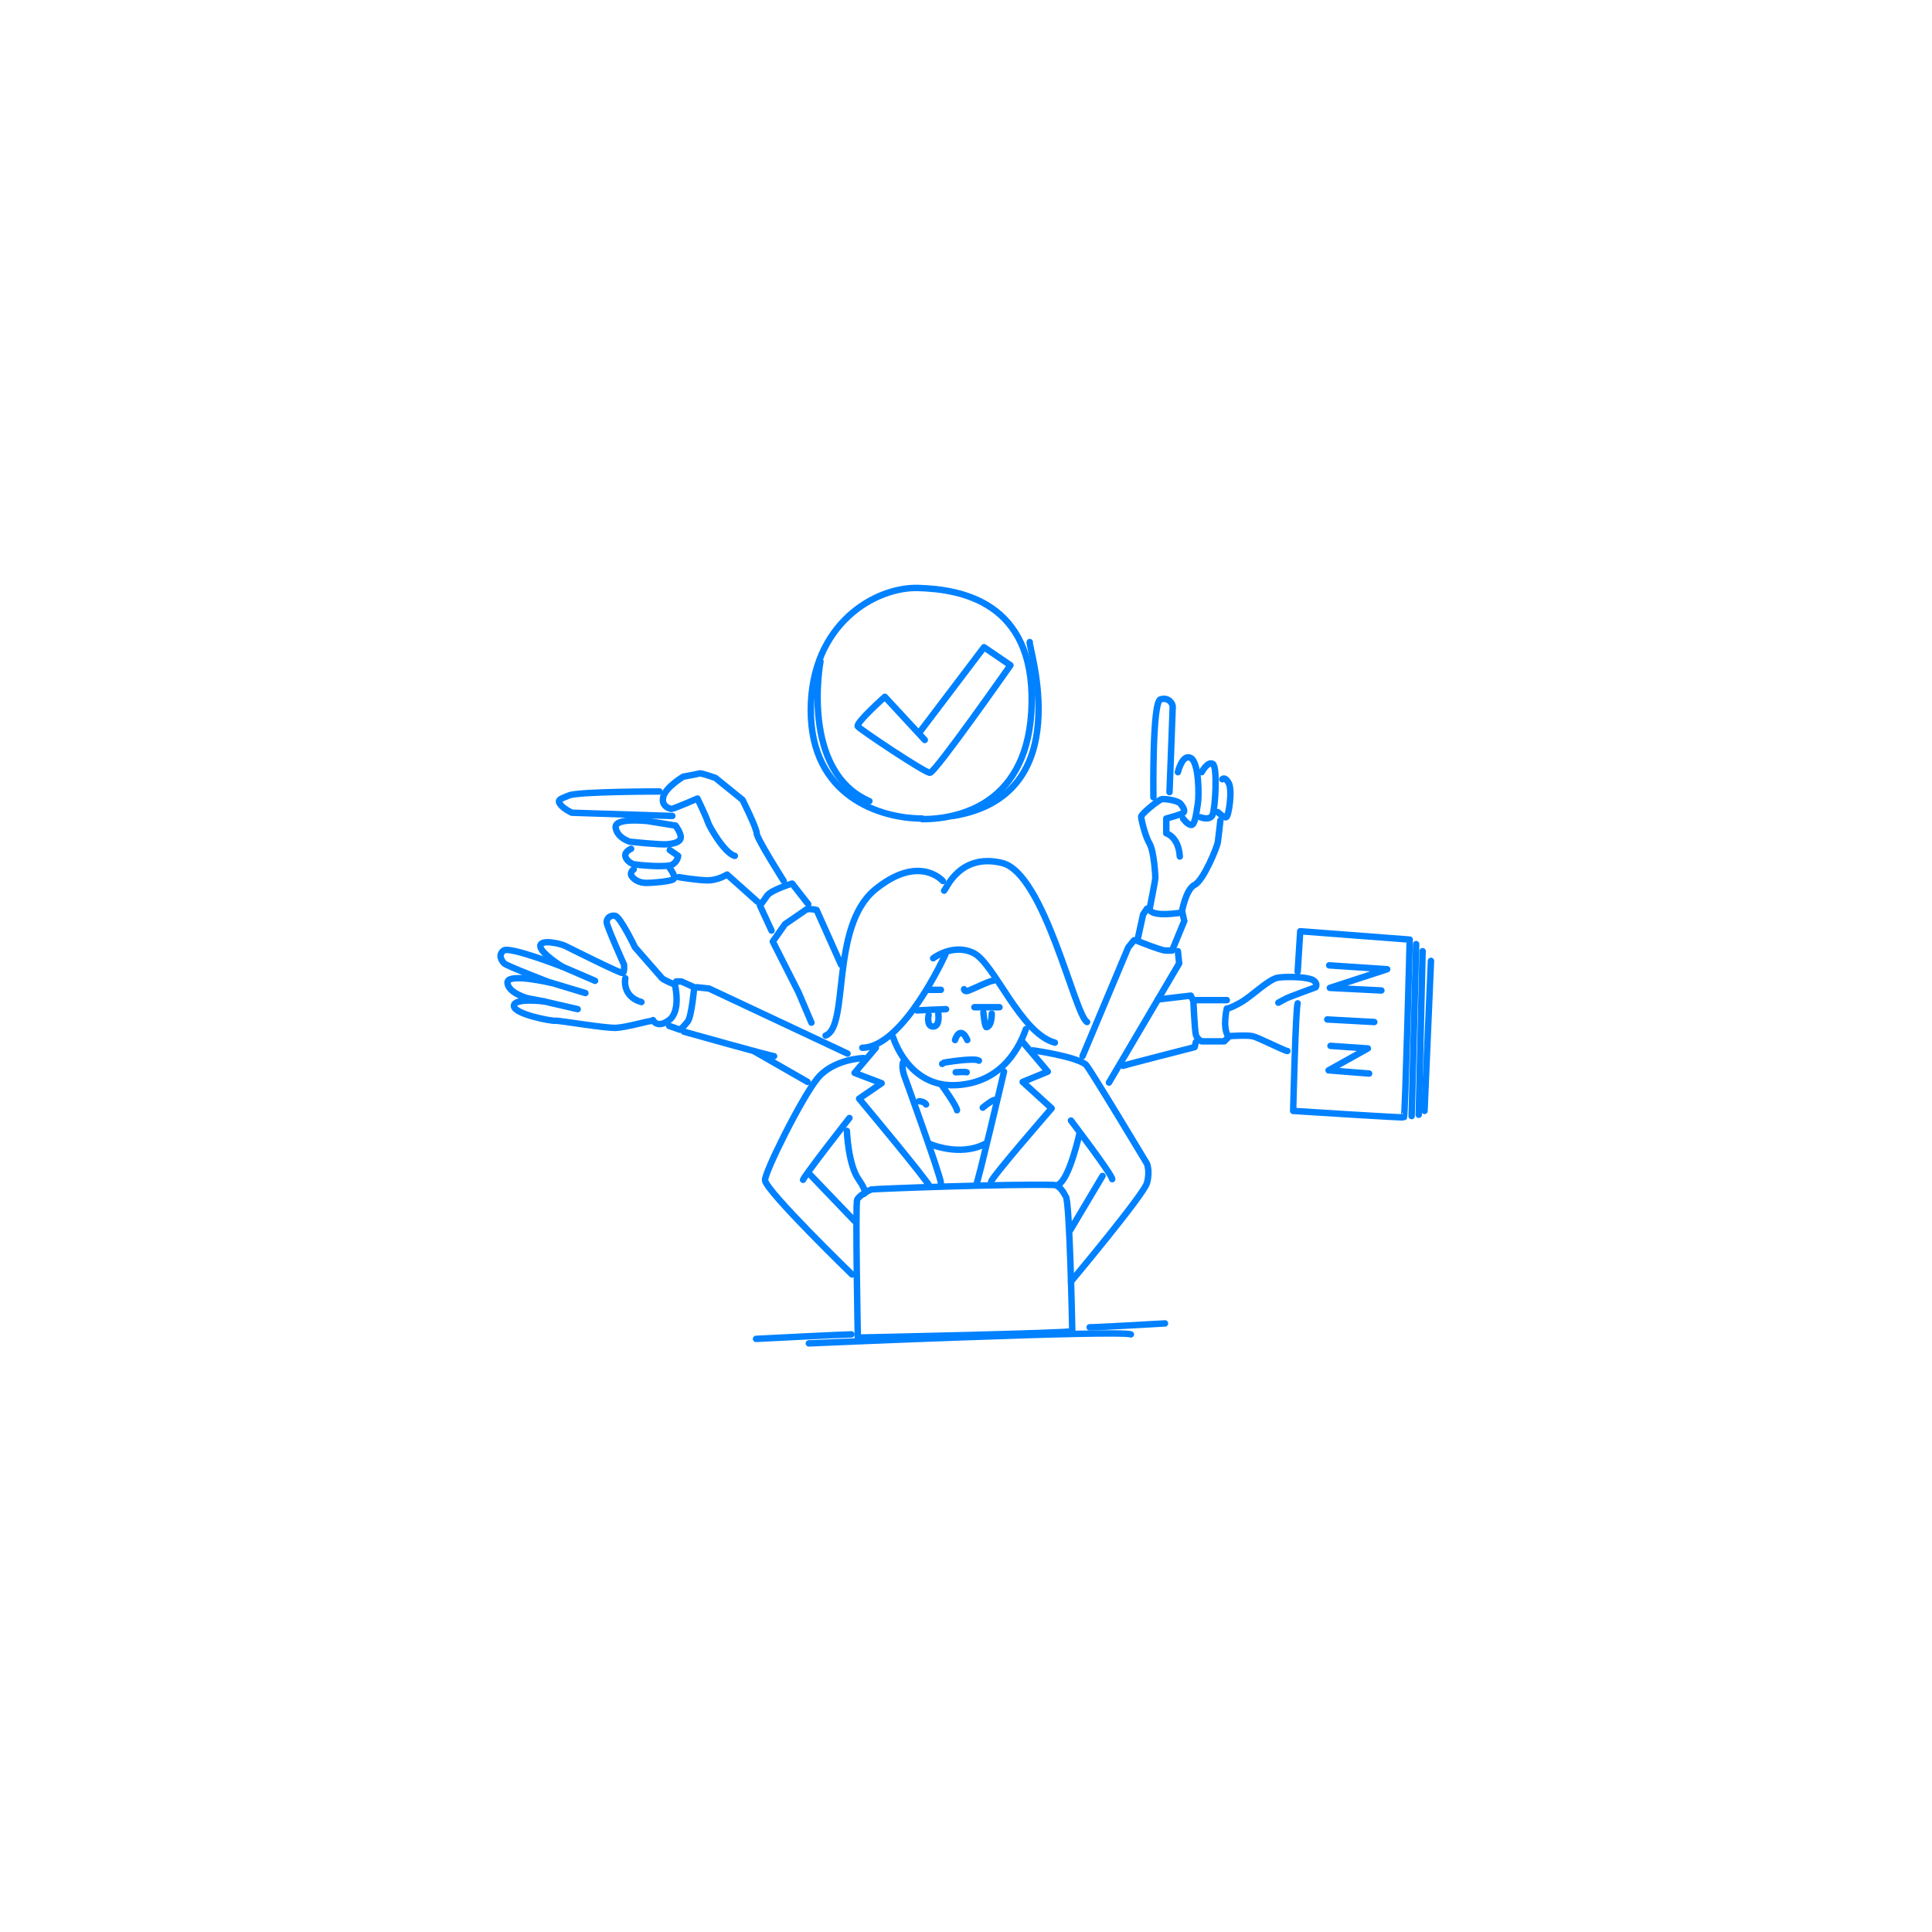 <svg xmlns="http://www.w3.org/2000/svg" id="_レイヤー_1" data-name="レイヤー_1" version="1.1" viewBox="0 0 300 300"><defs><style> .st0 { fill: none; stroke: #0081ff; stroke-linecap: round; stroke-linejoin: round; } .st1 { fill: #fff; } </style></defs><rect class="st1" width="300" height="300"></rect><g><g><path class="st0" d="M144.9,148.8s3.1-2.4,6.3-.8,7.3,12.5,12.6,13.9"></path><path class="st0" d="M146.8,148.2s-6.5,14.4-12.9,14.5"></path><path class="st0" d="M138.7,161.1s2.3,7.8,9.8,7.4,10-6.5,10.8-8.7"></path><path class="st0" d="M136,162.7l-3.3,3.9,4.2,1.6-3.5,2.4s10.7,12.8,11,13.7"></path><path class="st0" d="M146.1,183.7c0-1-5.7-16.7-5.7-16.7,0,0-.4-1.1-.2-2"></path><path class="st0" d="M155.9,166.4s-4,17.1-4.3,17.5"></path><path class="st0" d="M158.8,161.8l3.9,4.6-3.9,1.6,4.5,4.1s-9.4,10.8-9.4,11.4"></path><path class="st0" d="M134.1,164.3s-4.7.1-7.2,3.2-8.3,14.8-8.1,15.8c.3,1.8,13.5,14.6,13.5,14.6"></path><path class="st0" d="M131.9,173.6s-6.9,8.8-7.2,9.6"></path><line class="st0" x1="125.7" y1="182.3" x2="132.7" y2="189.6"></line><path class="st0" d="M131.5,175.6s.2,5.2,1.8,7.5.8,2.3.8,2.3"></path><path class="st0" d="M167.6,176.1s-1.5,6.8-3.2,7.8"></path><path class="st0" d="M166.3,174s6.4,8.4,6.4,9.1"></path><line class="st0" x1="171.2" y1="182.6" x2="166.2" y2="191"></line><path class="st0" d="M164.8,193.2"></path><path class="st0" d="M166.3,199s11.3-13.5,11.8-15.3,0-3,0-3c0,0-9-15-9.5-15.4-1.7-1.3-8.2-2.2-8.2-2.2"></path><path class="st0" d="M165.3,194.3"></path><path class="st0" d="M133.2,207.6s-.4-20.6-.1-21.3,1.9-1.5,2.2-1.6,21.9-.9,28.3-.7c1.1,0,1.8,1.7,1.9,1.8.6.6,1,20.6,1,20.9s-33.3,1-33.3,1Z"></path><path class="st0" d="M146.4,136.8s-3.7-4.3-10.6,1.4c-6.9,5.8-3.9,21.2-7.6,22.6"></path><path class="st0" d="M146.6,138.3c.3-.2,2.4-5.9,9-4.3s11.3,23.7,13.2,24.7"></path><polyline class="st0" points="168.1 164 175.2 147.1 176.1 146"></polyline><path class="st0" d="M183.9,143l-1.9,4.6s-.3,0-1,0-4.4-1.5-4.4-1.5l.9-4.1.6-.9"></path><path class="st0" d="M179.1,123.8c0-.3-.2-14.8,1.1-15.2s1.9.7,1.9,1.1-.5,13.3-.5,13.3"></path><path class="st0" d="M182.9,119.9s.7-2.9,2-2.2,1.3,6,1.1,7.1-.4,3.3-1,3.3-1.3-1-1.3-1"></path><path class="st0" d="M186.6,119.9s.9-1.7,1.7-1.3.4,6.9,0,7.9-1.9.4-1.9.4"></path><path class="st0" d="M189.8,121s.4-.5,1,.6,0,5.2-.4,5.3-1.3-.8-1.3-.8"></path><path class="st0" d="M189.5,127.4s-.3,2.7-.4,3.4-2.2,5.9-3.6,6.6-2,4.3-2,4.3c0,0-4.6.8-5-.5,0,0,.9-4.5.9-4.9s-.2-4.1-.9-5.3-1.3-3.8-1.3-4.2,2.7-2.6,3.2-2.7,2.5.2,2.9.7.9,1.2.3,1.5-2.5.8-2.5.8v2.3s1.9.5,2.1,3.6"></path><line class="st0" x1="183.6" y1="141.7" x2="183.8" y2="142.6"></line><polyline class="st0" points="182.9 147.7 183.1 149.6 172.2 168.1"></polyline><path class="st0" d="M198.5,155.7s.9-.5,1.3-.7,4.5-1.7,4.5-1.7c0,0,.4-.6-.4-1.1s-3.9-.6-5.4-.4-4.1,2.9-5.9,3.9-2.1.9-2.1.9c0,0-.7,2.9.2,4.3,0,0,2.9-.2,3.8,0s5,2.3,5.4,2.3"></path><path class="st0" d="M201.5,155.8c-.3.5-.7,16.7-.7,16.7,0,0,17,1.1,17.2,1s.9-27.6.9-27.6l-17-1.3-.4,6.3"></path><line class="st0" x1="219.9" y1="146.6" x2="219.2" y2="173.3"></line><path class="st0" d="M220.9,147.7c0,.3-.6,25.4-.6,25.4"></path><line class="st0" x1="222.2" y1="149.2" x2="221.2" y2="172.5"></line><polyline class="st0" points="206.4 149.9 215.4 150.5 206.5 153.4 214.5 153.8"></polyline><line class="st0" x1="206.1" y1="158.3" x2="213.4" y2="158.7"></line><polyline class="st0" points="206.6 162.4 212.4 162.8 206.3 166.2 212.6 166.7"></polyline><path class="st0" d="M190.5,155.3h-5.2c0,0,.2,4.7.4,5.4s.9,1,.9,1h3.5c0,0,.8-.8.8-.8"></path><polyline class="st0" points="179.8 155.2 184.9 154.6 185.3 155.4"></polyline><path class="st0" d="M174.4,165.5c.5-.2,11.1-2.9,11.1-2.9l.2-.8"></path><path class="st0" d="M130.6,149.8l-3.8-8.5s-1.3-.3-1.7,0-3.2,2.2-3.2,2.2l-1.9,2.7,4,7.9,2,4.7"></path><path class="st0" d="M125.5,140.4l-2.5-3.2s-3.3,1-3.9,1.9-1.1,1.5-1.1,1.5l1.8,3.9"></path><path class="st0" d="M121.7,136.8s-4.2-6.6-4.2-7.4-2.2-5.2-2.2-5.2l-4.2-3.4s-2.2-.8-2.5-.7-2.5.5-2.5.5c0,0-2.7,1.6-3.1,3.1s1,1.9,1.3,1.9,4-1.6,4-1.6c0,0,1.4,2.9,1.6,3.6s2.6,4.9,4.2,5.3"></path><path class="st0" d="M102.4,122.9s-12.5,0-14,.6-1.9.7-1.4,1.4,1.8,1.3,1.8,1.3l15.6.5"></path><path class="st0" d="M100.6,127.5s-5.2-.6-5,1,2.2,2.2,2.2,2.2c0,0,4.8.5,5.8.4s2-.3,2.1-1-.8-1.9-.8-1.9l-4.3-.7Z"></path><path class="st0" d="M98,131.8s-1,.4-.9,1.1.9,1.2,1.3,1.3,5.3.6,6.1,0,.8-1.3.8-1.3l-1.3-.9"></path><path class="st0" d="M98.4,135s-.8.5-.2,1.2,1.5.9,2.2.9,3.8-.2,4.2-.6-.6-1.7-.6-1.7"></path><path class="st0" d="M105.4,136.2s2.9.5,4.5.5,3-.9,3-.9l4.7,4.2"></path><path class="st0" d="M101.4,158.5c-.7,0-4,1-5.7,1.1s-9.1-1.2-9.5-1.1-6.4-1-6.4-2.3,4.7-.7,4.7-.7l-2.6-.5s-3-.8-3.1-2.4,6.7,0,6.7,0c0,0-6.8-2.6-7.2-3s-1-1.3-.1-2,9.1,2.5,9.1,2.5c0,0-3.4-2.1-3.4-3.2s3.1-.4,3.9,0,8.6,4.3,8.9,4.2.2-1.3.2-1.3c0,0-2.7-6-2.7-6.6s.5-1.1,1.3-1,3.1,4.9,3.1,4.9l4.2,4.8c.3.3,2,1,2,1,0,0,1,4.1-.9,5.5s-2.5,0-2.5,0Z"></path><path class="st0" d="M103.2,152.1"></path><path class="st0" d="M105,152.4h.8c0,0,2,.9,2,.9,0,0-.4,4.5-1,5.3s-1.2,1.3-1.2,1.3l-1.7-.6"></path><polyline class="st0" points="108.2 153.3 110.1 153.5 131.6 163.6"></polyline><path class="st0" d="M106.2,160.2s13.5,3.8,14,3.8"></path><line class="st0" x1="117.2" y1="163.3" x2="125.4" y2="168"></line><path class="st0" d="M146.3,168.6s2.3,3.2,2.3,3.8"></path><path class="st0" d="M144.3,177.6s4.7,2.1,8.7,0"></path><path class="st0" d="M142.4,156.9s4.1-.2,4.5-.2"></path><path class="st0" d="M144.2,157.6s-.4,1.8.7,1.8.8-2,.8-2"></path><path class="st0" d="M151.3,156.4h.7c0,0,2.6,0,3.2,0"></path><path class="st0" d="M152.7,157.2s.2,2.4.5,2.3c.8-.2.8-1.9.8-2.1"></path><path class="st0" d="M144.2,153.7s1.5,0,1.9,0"></path><path class="st0" d="M149.7,153.6s0,.3.4.3,3.7-1.7,4.1-1.6"></path><path class="st0" d="M148.3,161.5s.3-1.1.9-1.1,1,1.1,1,1.1"></path><path class="st0" d="M146.3,165.2l.3-.2s4.7-.8,5.4-.3"></path><path class="st0" d="M148.4,166.5s1.5-.1,1.7,0"></path><path class="st0" d="M142.7,171s.8,0,1.1.5"></path><path class="st0" d="M152.6,172s1.3-1.1,1.8-1.2"></path><path class="st0" d="M125.6,208.6s48.2-2.1,50-1.4"></path><path class="st0" d="M117.4,207.9s13.7-.7,14.8-.7"></path><path class="st0" d="M180.9,205.5s-10.3.6-11.7.6"></path><line class="st0" x1="92.4" y1="152.3" x2="87.3" y2="150.1"></line><line class="st0" x1="90.9" y1="154.2" x2="85.6" y2="152.6"></line><line class="st0" x1="89.7" y1="156.7" x2="84.5" y2="155.5"></line><path class="st0" d="M97.1,151.9s-.6,2.8,2.5,3.7"></path></g><path class="st0" d="M143.2,127.2c5.7,0,16.7-2.3,17-18s-10.9-17.7-17.6-17.9-16.7,5.6-16.7,19,10.8,16.8,17.3,16.8Z"></path><path class="st0" d="M142.8,113.7l10-13.2,4.1,2.8s-11.7,16.7-12.5,16.7-10.8-6.7-11.2-7.2,4.2-4.6,4.2-4.6l6.2,6.7"></path><path class="st0" d="M159.9,99.7c-.3.6,7.7,23.8-11.9,27"></path><path class="st0" d="M127.4,102.7s-3.2,17,7.6,21.7"></path></g></svg>